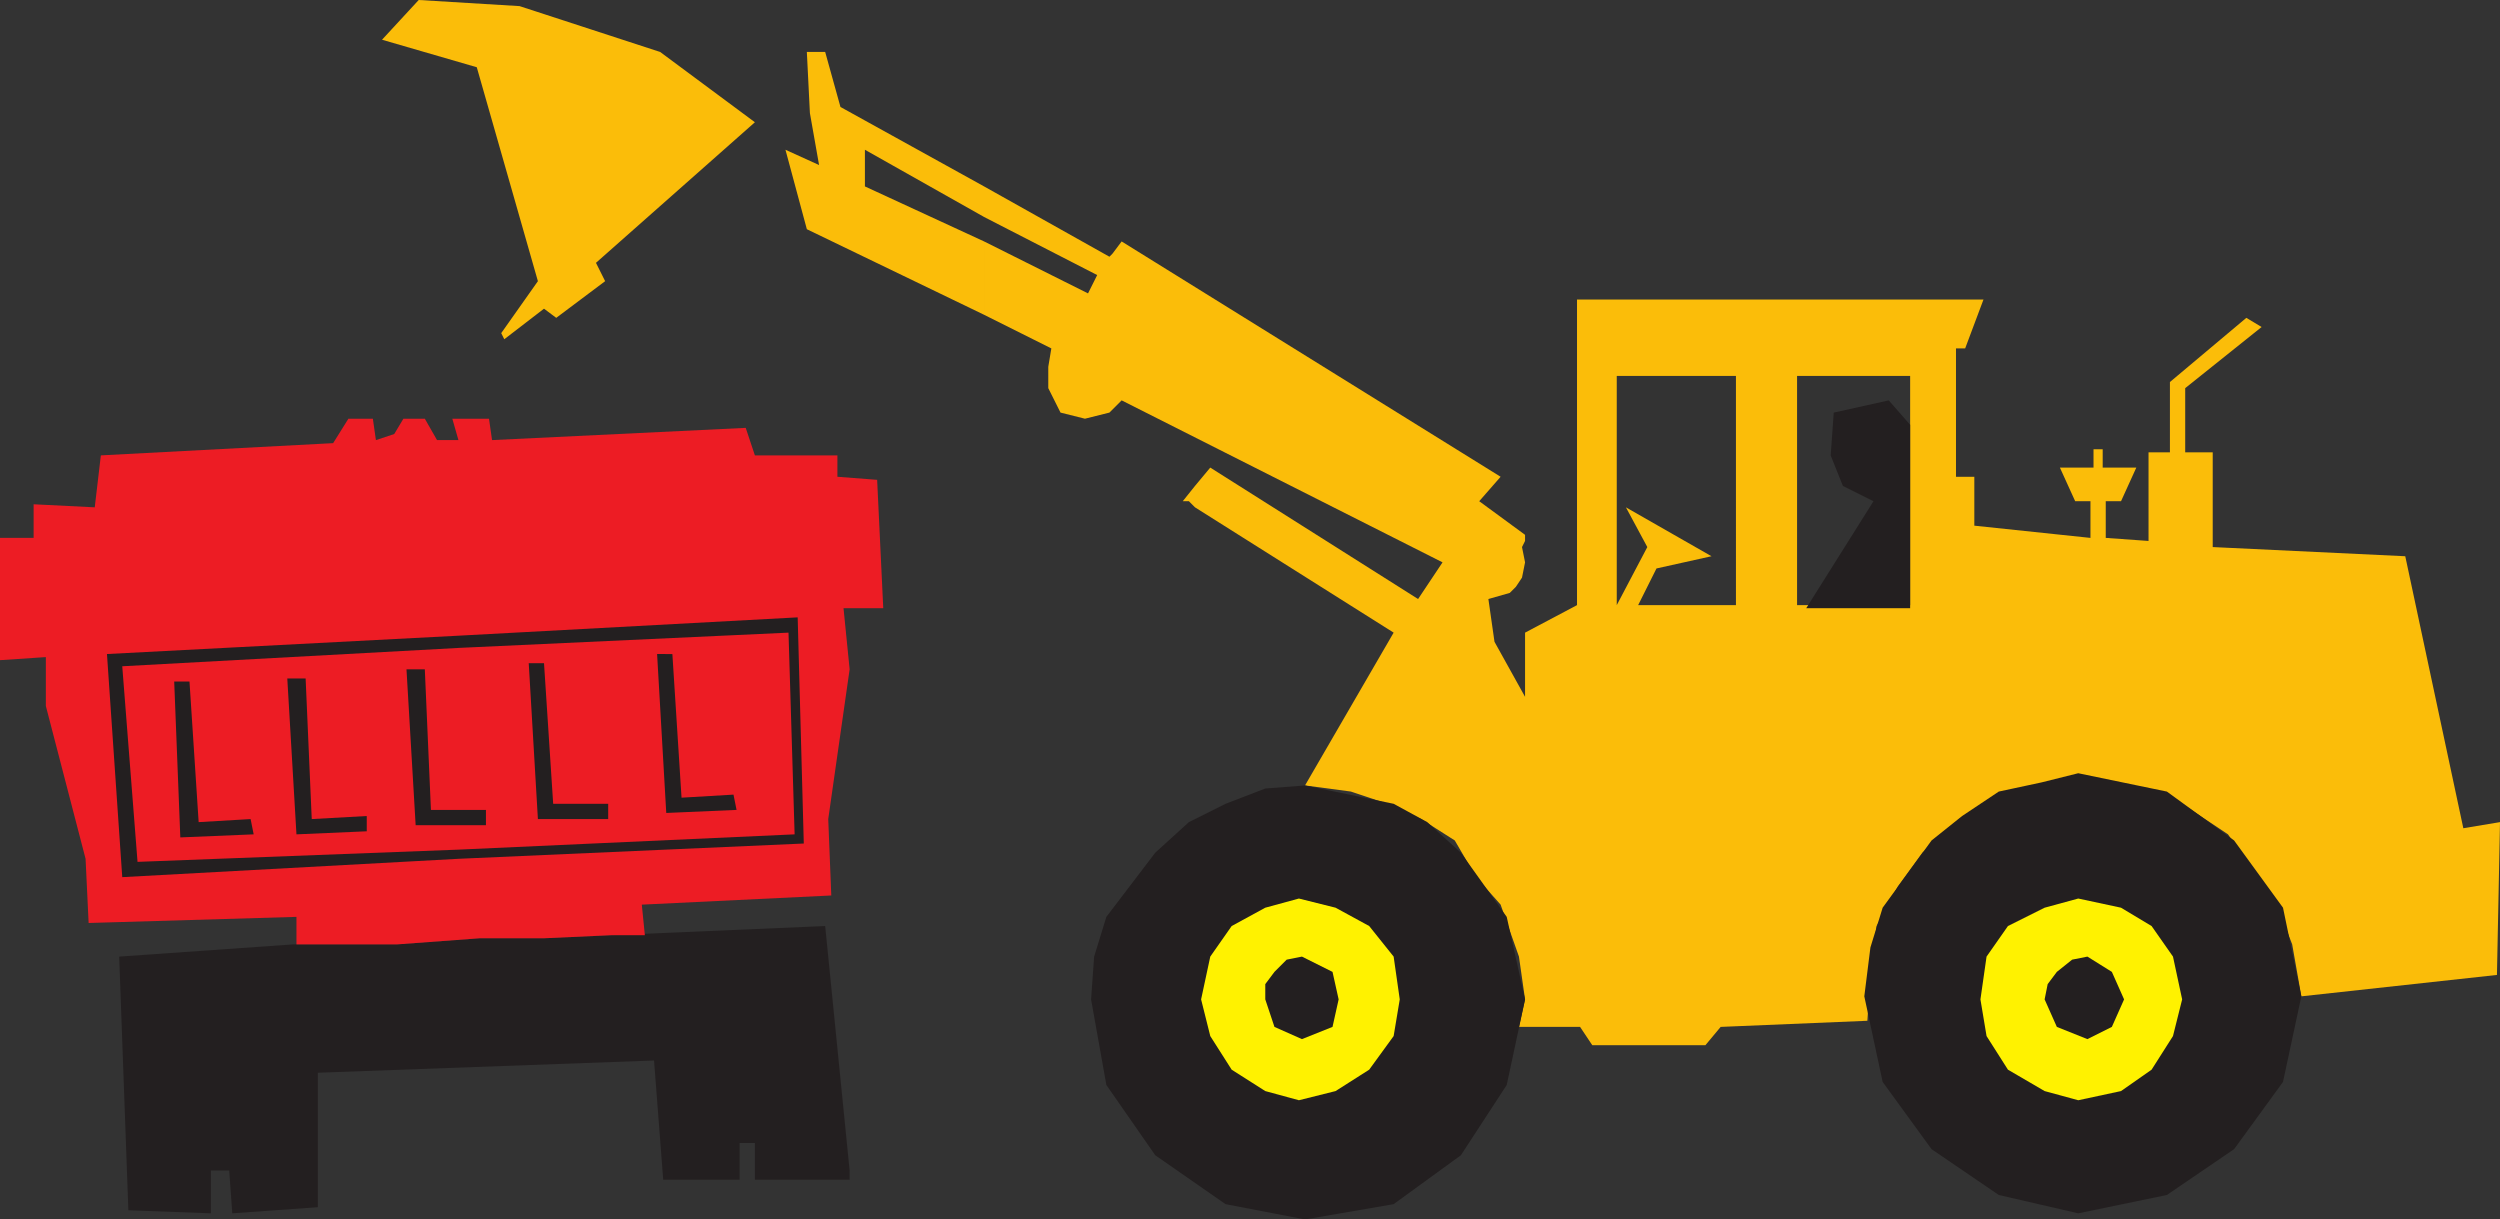 <svg xmlns="http://www.w3.org/2000/svg" width="613.5" height="299.25"><rect width="100%" height="100%" fill="#333333" stroke="none"/><path fill="#fbbd09" fill-rule="evenodd" d="m267 72 2.25-4.5-27.75-14.25v-7.5L272.25 63l.75-.75 2.25-3 93 57.75-5.25 6 11.25 8.25v1.5l-.75 1.5.75 3.75-.75 3.75L372 144l-1.5 1.5-5.25 1.5 1.5 10.5 7.5 13.5v-15.75L387 148.5v-75h99.75l-4.5 12H480V117h4.5v12l28.5 3v-9h-3.75l-3.75-8.25h8.25v-4.5H516v4.5h8.25L520.5 123h-3.75v9l10.5.75V111h5.25V93.75L551.25 78l3.75 2.25-18.75 15V111H543v23.25l47.25 2.25 14.25 66.75 9-1.5-.75 37.5-48 5.25-2.25-12.75-3.75-9.75-12-17.25-9-6-7.5-4.5-18-3-11.25 1.5-10.5 3-9.75 5.25-9 8.25-6 8.25-5.25 9.75-1.5 12-.75 11.25-36 1.5-3.75 4.5h-27.75l-3-4.5h-15l1.5-6.75-1.5-10.5-4.5-12.75-6-6.75-5.25-9-8.25-5.25-8.25-3.75-9-3-11.25-1.5 21.75-37.5-48.75-30.75-1.5-1.5h-1.5l3-3.75 3.75-4.5L348 147l6-9-78.75-39.75-3 3-6 1.5-6-1.5-3-6V90l.75-4.5-16.5-8.25v-18L267 72m129.75 20.25v56.25l7.5-14.25-5.25-9.75 21 12-13.5 3-4.5 9h24V92.25h-29.25m72 56.25V92.25H441v56.25h27.75M93.75 9.75 117 16.5 132 69l-9 12.75.75 1.5 9.75-7.5 3 2.25 12-9-2.25-4.5 39-34.5L162 12.75 127.5 1.5 102.75 0l-9 9.75m147.75 43.5v-7.5l-35.25-19.5-3.75-13.5H198l.75 15L201 40.5l-8.25-3.75 5.25 19.5 43.5 21v-18l-29.25-13.5v-9l29.25 16.5"/><path fill="#231f20" fill-rule="evenodd" d="m320.25 192.75 21.75 4.5 8.25 4.5 8.25 7.5L369.75 225l4.5 20.25-4.5 21-11.25 17.25-16.5 12-21.75 3.75-19.5-3.75-17.25-12-12-17.25-3.75-21 .75-10.5 3-9.75 12-15.75 8.25-7.5 9-4.5 9.75-3.75 9.75-.75m189.75-3 21.75 4.5 16.5 12 12 16.5 4.5 21.75-4.5 21-12 16.5-16.5 11.25-21.75 4.5-19.5-4.5L474 282l-12-16.5-4.5-21 1.5-12 3-9.75 12-16.5 7.5-6 9-6L501 192l9-2.25m-41.25-85.5-5.25-6-13.5 3-.75 10.5 3 7.5 7.5 3.75-16.5 26.25h25.5v-45"/><path fill="#fff200" fill-rule="evenodd" d="m318.75 220.5 9 2.25 8.25 4.5 6 7.5 1.5 10.5-1.5 9-6 8.25-8.25 5.25-9 2.25-8.25-2.25-8.25-5.25-5.25-8.25-2.25-9 2.25-10.5 5.25-7.5 8.25-4.5 8.25-2.25"/><path fill="#231f20" fill-rule="evenodd" d="m319.5 234.75 7.5 3.75 1.5 6.75L327 252l-7.5 3-6.75-3-2.25-6.75v-3.75l2.25-3 3-3 3.75-.75"/><path fill="#fff200" fill-rule="evenodd" d="m510 220.5 10.5 2.25 7.5 4.5 5.25 7.5 2.25 10.5-2.25 9-5.25 8.25-7.5 5.25L510 270l-8.25-2.25-9-5.25-5.25-8.25-1.5-9 1.5-10.5 5.25-7.5 9-4.5 8.25-2.25"/><path fill="#231f20" fill-rule="evenodd" d="m512.25 234.75 6 3.75 3 6.75-3 6.75-6 3-7.5-3-3-6.75.75-3.75 2.25-3 3.75-3 3.75-.75m-483 0L31.5 297l20.25.75v-10.5h4.5l.75 10.5 21-1.5v-33l82.5-3 2.25 29.25h18.75v-9h3.75v9h23.25v-2.25l-6-60-52.5 2.25-16.5.75h-15.75l-20.25 1.5H72l-42.75 3"/><path fill="#ed1c24" fill-rule="evenodd" d="M158.25 229.5H150l-16.5.75h-15.75l-20.25 1.5H72.75V225l-51 1.5-.75-15.75-9.75-37.5v-12L0 162v-30h8.25v-8.25l15 .75 1.5-12.75 57-3 3.75-6h6l.75 5.25 4.5-1.5 2.25-3.75h5.25l3 5.25h5.25l-1.5-5.25h9l.75 5.25 62.25-3 2.25 6.75h20.25V117l9.75.75 1.5 31.5H207l1.5 15-5.25 36.75.75 18.75-46.5 2.25.75 7.5"/><path fill="#231f20" fill-rule="evenodd" d="M112.5 208.5v2.25l84.75-3.75-1.5-55.5-83.25 4.5v3l81-3.75 1.5 49.5-82.5 3.75m0-49.5v-3l-86.25 4.5L30 215.25l82.5-4.5v-2.25l-78.75 3-3.75-48 82.5-4.5"/><path fill="#231f20" fill-rule="evenodd" d="m62.25 204.75-18 .75-1.5-38.25h3.75l2.25 34.5L61.5 201l.75 3.75M90 204l-17.25.75-2.25-38.25H75l1.5 34.5 13.5-.75V204m29.25-1.5H102l-2.25-38.25h4.5l1.5 34.5h13.5v3.75m30-1.5H132l-2.25-38.25h3.75l2.25 34.5h13.5V201m31.5-2.25-17.25.75-2.25-39H165l2.25 35.25L180 195l.75 3.75"/></svg>
